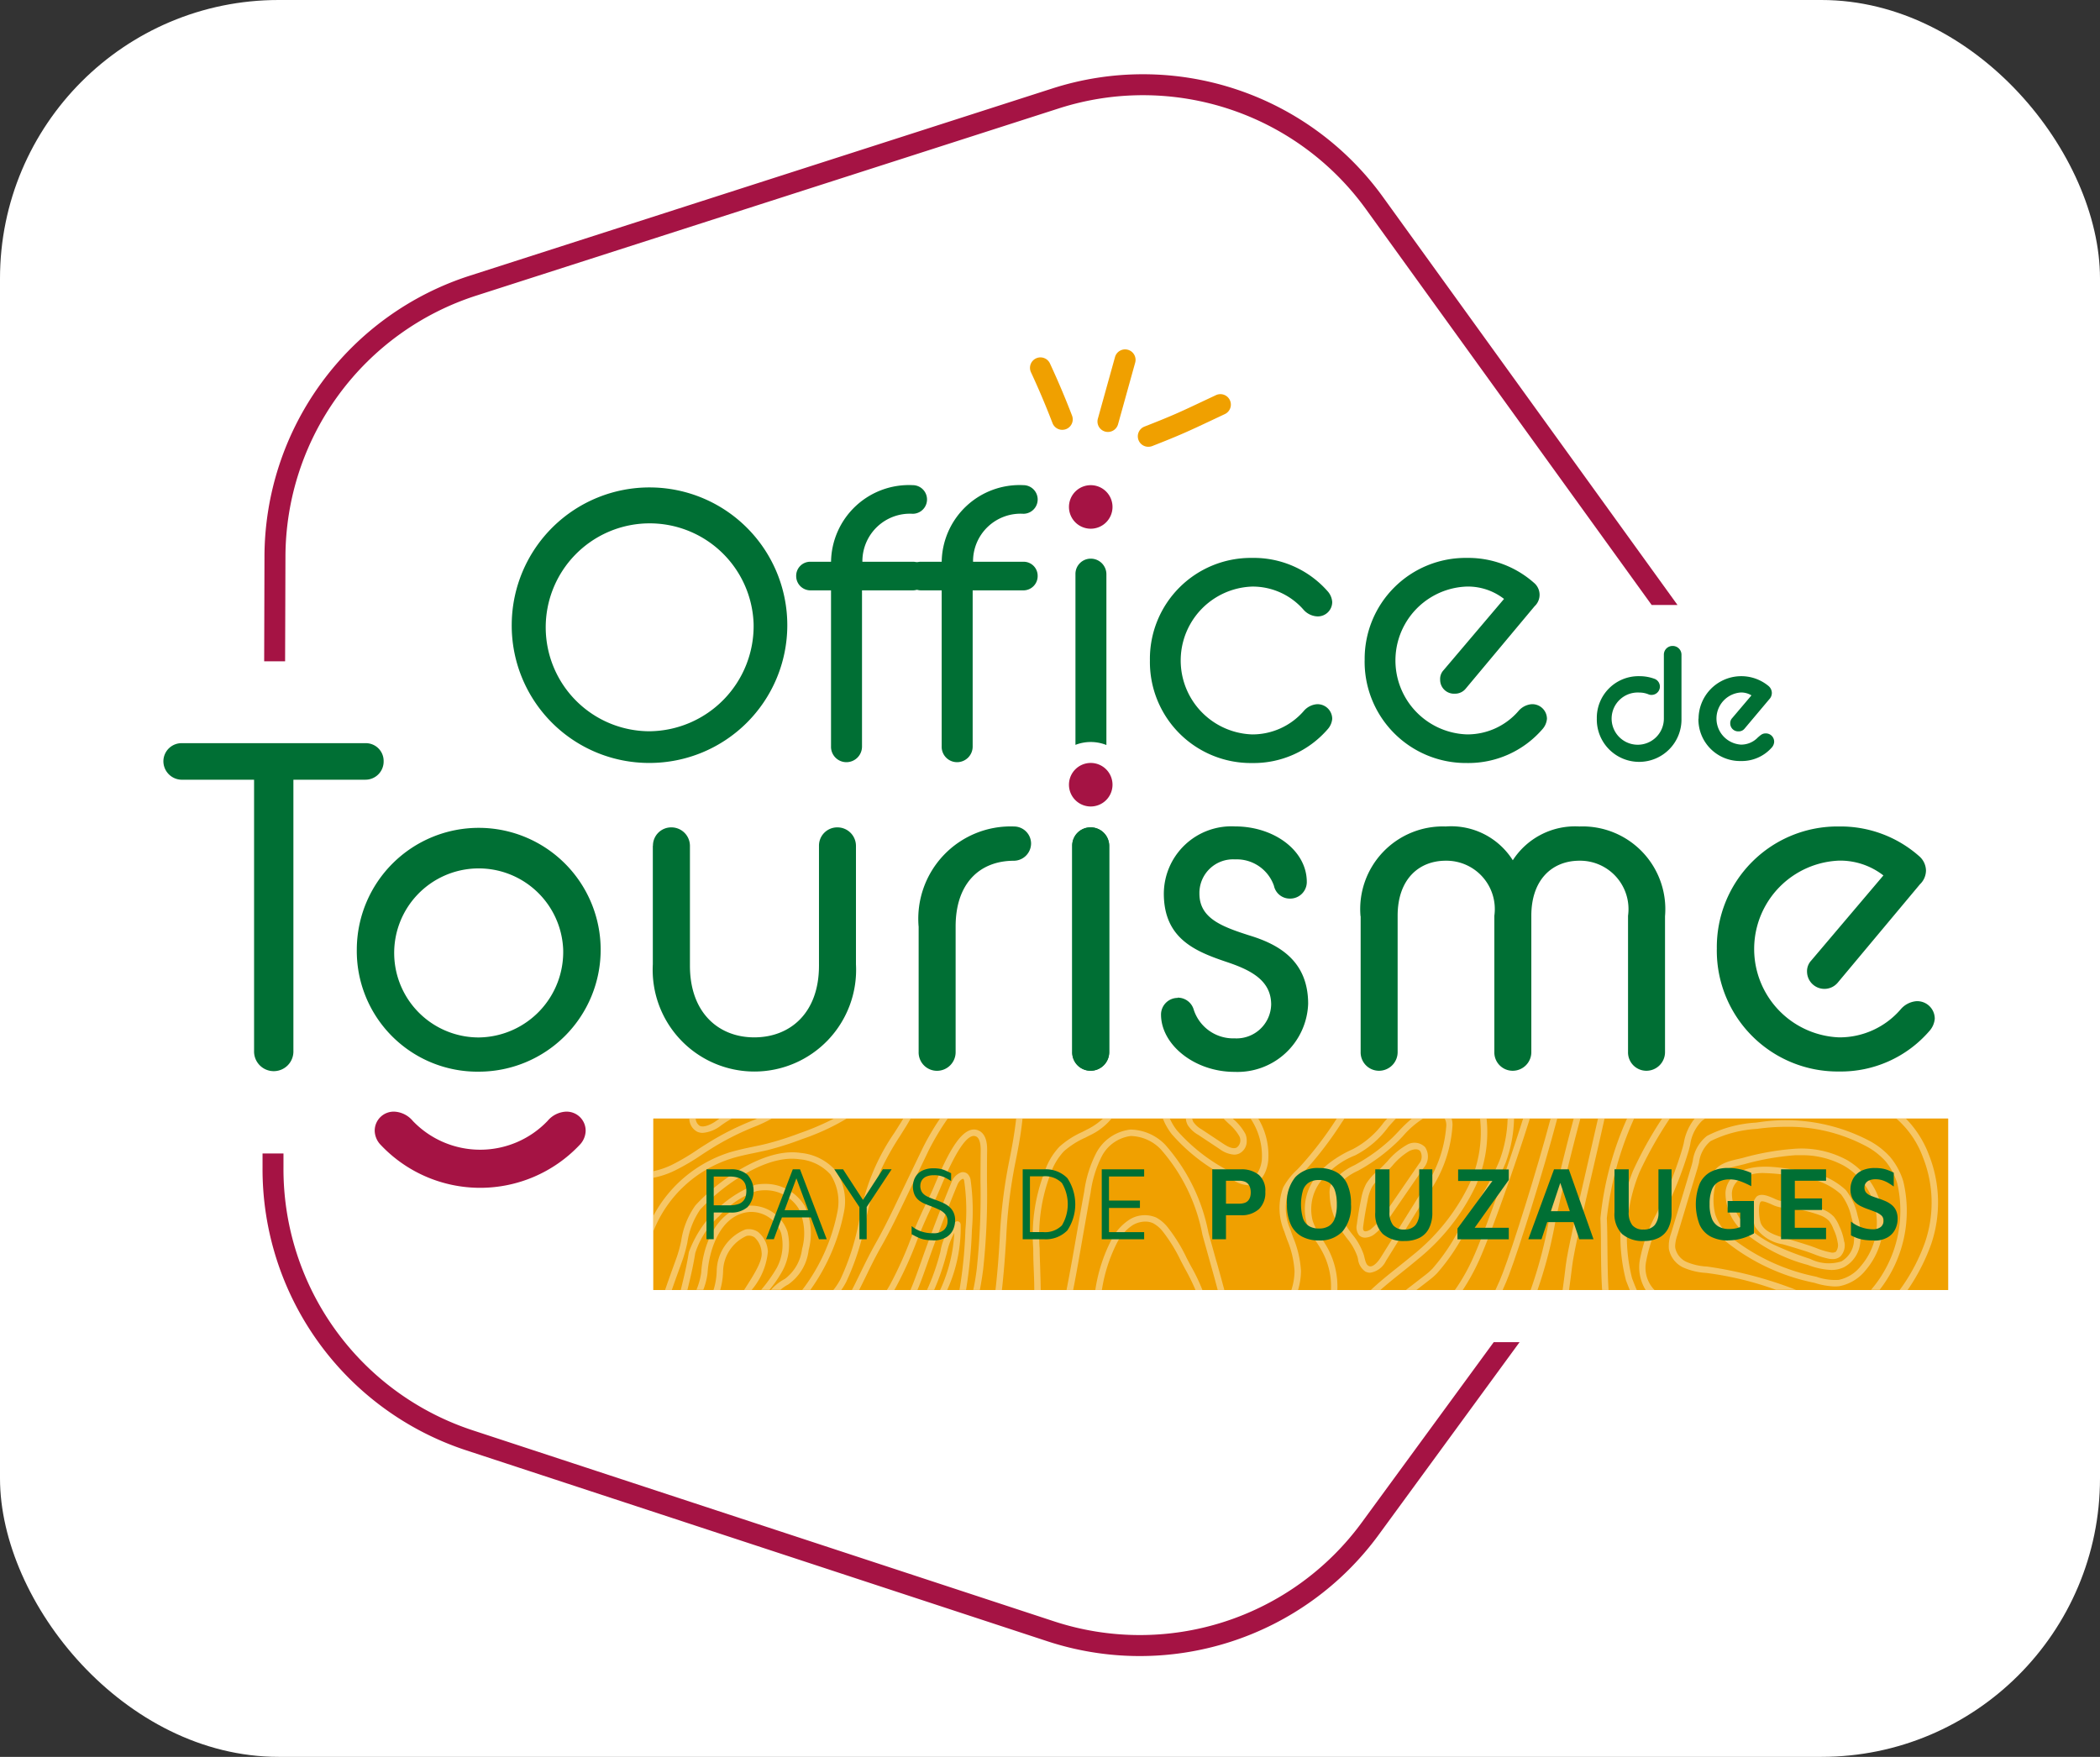 <?xml version="1.0" encoding="UTF-8"?> <svg xmlns="http://www.w3.org/2000/svg" xmlns:xlink="http://www.w3.org/1999/xlink" width="98" height="82" viewBox="0 0 98 82"><rect x="0" y="0" width="98" height="82" fill="#333333" stroke="none"/><defs><clipPath id="clip-path"><rect id="Rectangle_5" data-name="Rectangle 5" width="83.286" height="73.829" fill="none"></rect></clipPath><clipPath id="clip-path-3"><rect id="Rectangle_3" data-name="Rectangle 3" width="59.948" height="8.005" fill="none"></rect></clipPath></defs><g id="Groupe_8" data-name="Groupe 8" transform="translate(-409 601)"><rect id="Rectangle_6" data-name="Rectangle 6" width="98" height="82" rx="13" transform="translate(409 -601)" fill="#fff"></rect><g id="Groupe_7" data-name="Groupe 7" transform="translate(416.625 -597.534)"><g id="Groupe_6" data-name="Groupe 6" clip-path="url(#clip-path)"><g id="Groupe_5" data-name="Groupe 5"><g id="Groupe_4" data-name="Groupe 4" clip-path="url(#clip-path)"><path id="Tracé_1" data-name="Tracé 1" d="M79,5.748A13.812,13.812,0,0,0,63.541.668L36.4,9.393a13.807,13.807,0,0,0-9.61,13.135L26.776,27.4h.977l.016-4.87A12.836,12.836,0,0,1,36.7,10.323L63.84,1.6A12.834,12.834,0,0,1,78.209,6.32L91.526,24.772h1.206Zm-.986,61.824a12.835,12.835,0,0,1-14.4,4.629L36.531,63.3a12.833,12.833,0,0,1-8.854-12.265l0-.664H26.7l0,.662a13.812,13.812,0,0,0,9.525,13.2l27.084,8.9A13.811,13.811,0,0,0,78.8,68.151l6.561-8.972H84.155Z" transform="translate(-22.073 0)" fill="#a51344"></path><path id="Tracé_2" data-name="Tracé 2" d="M4.232,181.864H.863A.865.865,0,0,1,0,181a.848.848,0,0,1,.863-.842H9.436a.83.83,0,0,1,.842.842.848.848,0,0,1-.842.863H6.067v12.655a.918.918,0,1,1-1.835,0Z" transform="translate(0 -148.937)" fill="#006f34"></path><path id="Tracé_3" data-name="Tracé 3" d="M52.08,208.311a5.69,5.69,0,1,1,5.7,5.722,5.632,5.632,0,0,1-5.7-5.722m9.63,0a3.945,3.945,0,1,0-3.931,4.125,3.989,3.989,0,0,0,3.931-4.125" transform="translate(-43.054 -167.48)" fill="#006f34"></path><path id="Tracé_4" data-name="Tracé 4" d="M131.813,203.7a.852.852,0,0,1,.863-.863.865.865,0,0,1,.863.863v5.592c0,2.2,1.34,3.346,3,3.346,1.684,0,3.022-1.144,3.022-3.346V203.7a.852.852,0,0,1,.863-.863.865.865,0,0,1,.863.863v5.528a4.747,4.747,0,1,1-9.48,0V203.7Z" transform="translate(-108.967 -167.686)" fill="#006f34"></path><path id="Tracé_5" data-name="Tracé 5" d="M203.36,207.253a4.31,4.31,0,0,1,4.449-4.664.8.8,0,0,1,.8.8.812.812,0,0,1-.8.8c-1.6,0-2.721,1.057-2.721,3.066v5.852a.87.87,0,0,1-.863.886.857.857,0,0,1-.863-.886v-5.852Z" transform="translate(-168.117 -167.48)" fill="#006f34"></path><path id="Tracé_6" data-name="Tracé 6" d="M244.73,203.7a.852.852,0,0,1,.863-.863.865.865,0,0,1,.863.863v9.61a.87.87,0,0,1-.863.886.857.857,0,0,1-.863-.886Z" transform="translate(-202.318 -167.686)" fill="#006f34"></path><path id="Tracé_7" data-name="Tracé 7" d="M269.42,210.562a.774.774,0,0,1,.733.518,1.936,1.936,0,0,0,1.922,1.381,1.617,1.617,0,0,0,1.705-1.577c0-1.08-.863-1.577-2.009-1.965-1.49-.5-3-1.08-3-3.218a3.155,3.155,0,0,1,3.326-3.132c1.814,0,3.346,1.123,3.346,2.591a.775.775,0,0,1-.778.778.755.755,0,0,1-.756-.6,1.839,1.839,0,0,0-1.815-1.23,1.57,1.57,0,0,0-1.662,1.6c0,1.144,1.036,1.534,2.31,1.943,1.36.411,2.764,1.166,2.764,3.2a3.3,3.3,0,0,1-3.433,3.175c-1.879,0-3.433-1.274-3.433-2.678a.778.778,0,0,1,.78-.775" transform="translate(-222.084 -167.463)" fill="#006f34"></path><path id="Tracé_8" data-name="Tracé 8" d="M322.36,206.778a3.856,3.856,0,0,1,3.974-4.189,3.4,3.4,0,0,1,3.132,1.577,3.458,3.458,0,0,1,3.109-1.577,3.861,3.861,0,0,1,3.995,4.189v6.327a.87.87,0,0,1-.863.886.857.857,0,0,1-.863-.886v-6.348a2.258,2.258,0,0,0-2.267-2.57c-1.253,0-2.246.863-2.246,2.57v6.348a.87.87,0,0,1-.863.886.857.857,0,0,1-.863-.886v-6.348a2.258,2.258,0,0,0-2.267-2.57c-1.253,0-2.246.863-2.246,2.57v6.348a.87.87,0,0,1-.863.886.857.857,0,0,1-.863-.886v-6.327Z" transform="translate(-266.494 -167.48)" fill="#006f34"></path><path id="Tracé_9" data-name="Tracé 9" d="M418.31,208.311a5.632,5.632,0,0,1,5.7-5.722,5.534,5.534,0,0,1,3.736,1.381.909.909,0,0,1,.324.669.9.9,0,0,1-.281.648l-3.844,4.6a.811.811,0,0,1-1.425-.5.728.728,0,0,1,.194-.539l3.369-3.974a3.288,3.288,0,0,0-2.073-.691,4.128,4.128,0,0,0,0,8.249,3.763,3.763,0,0,0,2.872-1.3,1.083,1.083,0,0,1,.733-.388.818.818,0,0,1,.865.82.99.99,0,0,1-.26.582,5.462,5.462,0,0,1-4.211,1.879,5.641,5.641,0,0,1-5.7-5.719" transform="translate(-345.816 -167.48)" fill="#006f34"></path><path id="Tracé_10" data-name="Tracé 10" d="M244.73,203.7a.852.852,0,0,1,.863-.863.865.865,0,0,1,.863.863v9.61a.87.87,0,0,1-.863.886.857.857,0,0,1-.863-.886Z" transform="translate(-202.318 -167.686)" fill="#006f34"></path><path id="Tracé_11" data-name="Tracé 11" d="M93.8,116.96a6.43,6.43,0,1,1,6.43,6.5,6.412,6.412,0,0,1-6.43-6.5m11.287,0a4.852,4.852,0,1,0-4.858,5.021,4.911,4.911,0,0,0,4.858-5.021" transform="translate(-77.544 -91.316)" fill="#006f34"></path><path id="Tracé_12" data-name="Tracé 12" d="M172.026,114.234a3.635,3.635,0,0,1,3.811-3.575.668.668,0,0,1,0,1.336,2.219,2.219,0,0,0-2.348,2.239h2.348a.655.655,0,0,1,.667.669.666.666,0,0,1-.667.667h-2.366v7.279a.728.728,0,0,1-.723.74.718.718,0,0,1-.723-.74V115.57h-.957a.667.667,0,0,1-.669-.667.656.656,0,0,1,.669-.669Z" transform="translate(-140.869 -91.481)" fill="#006f34"></path><path id="Tracé_13" data-name="Tracé 13" d="M201.826,114.234a3.635,3.635,0,0,1,3.811-3.575.668.668,0,0,1,0,1.336,2.218,2.218,0,0,0-2.348,2.239h2.348a.655.655,0,0,1,.667.669.666.666,0,0,1-.667.667h-2.366v7.279a.728.728,0,0,1-.723.74.718.718,0,0,1-.723-.74V115.57h-.957a.667.667,0,0,1-.669-.667.656.656,0,0,1,.669-.669Z" transform="translate(-165.505 -91.481)" fill="#006f34"></path><path id="Tracé_14" data-name="Tracé 14" d="M265.65,135.044a4.71,4.71,0,0,1,4.768-4.785,4.586,4.586,0,0,1,3.522,1.553.837.837,0,0,1,.217.506.671.671,0,0,1-.723.669.913.913,0,0,1-.613-.307,3.145,3.145,0,0,0-2.4-1.083,3.452,3.452,0,0,0,0,6.9,3.175,3.175,0,0,0,2.4-1.083.9.9,0,0,1,.613-.326.684.684,0,0,1,.723.686.837.837,0,0,1-.217.487,4.571,4.571,0,0,1-3.522,1.572,4.713,4.713,0,0,1-4.768-4.787" transform="translate(-219.612 -107.685)" fill="#006f34"></path><path id="Tracé_15" data-name="Tracé 15" d="M323.48,135.044a4.71,4.71,0,0,1,4.768-4.785,4.627,4.627,0,0,1,3.125,1.156.729.729,0,0,1,.036,1.1l-3.215,3.847a.637.637,0,0,1-.506.234.646.646,0,0,1-.686-.65.6.6,0,0,1,.163-.451l2.818-3.322a2.748,2.748,0,0,0-1.733-.577,3.452,3.452,0,0,0,0,6.9,3.145,3.145,0,0,0,2.4-1.083.909.909,0,0,1,.613-.326.684.684,0,0,1,.723.686.837.837,0,0,1-.217.487,4.571,4.571,0,0,1-3.522,1.572,4.727,4.727,0,0,1-4.769-4.788" transform="translate(-267.42 -107.685)" fill="#006f34"></path><path id="Tracé_16" data-name="Tracé 16" d="M385.99,157.359a1.945,1.945,0,0,1,1.979-1.979,2.035,2.035,0,0,1,.724.127.388.388,0,0,1-.149.747.328.328,0,0,1-.149-.029,1.128,1.128,0,0,0-.425-.081,1.219,1.219,0,1,0,1.149,1.217V154.38a.405.405,0,0,1,.411-.411.409.409,0,0,1,.411.411v2.979a1.976,1.976,0,1,1-3.951,0" transform="translate(-319.097 -127.286)" fill="#006f34"></path><path id="Tracé_17" data-name="Tracé 17" d="M413.39,164.088a1.993,1.993,0,0,1,3.27-1.516.43.43,0,0,1,.149.314.424.424,0,0,1-.12.3l-1.149,1.366a.344.344,0,0,1-.284.133.369.369,0,0,1-.388-.373.332.332,0,0,1,.09-.246l.9-1.061a.918.918,0,0,0-.492-.135,1.219,1.219,0,0,0,0,2.433,1.074,1.074,0,0,0,.792-.336c.12-.1.2-.187.359-.187a.387.387,0,0,1,.4.4.434.434,0,0,1-.12.269,1.863,1.863,0,0,1-1.433.62,1.942,1.942,0,0,1-1.981-1.974" transform="translate(-341.748 -134.015)" fill="#006f34"></path><path id="Tracé_18" data-name="Tracé 18" d="M244.866,185.479a1.016,1.016,0,1,1-1.016,1.016,1.016,1.016,0,0,1,1.016-1.016" transform="translate(-201.59 -153.335)" fill="#a51344"></path><path id="Tracé_19" data-name="Tracé 19" d="M244.866,110.669a1.016,1.016,0,1,1-1.016,1.016,1.016,1.016,0,0,1,1.016-1.016" transform="translate(-201.59 -91.49)" fill="#a51344"></path><path id="Tracé_20" data-name="Tracé 20" d="M262.884,88.608a.488.488,0,0,1-.178-.943c1.3-.508,1.678-.686,2.679-1.159l.655-.308a.488.488,0,0,1,.416.884l-.653.308c-1,.471-1.409.665-2.742,1.187a.521.521,0,0,1-.177.031" transform="translate(-216.921 -71.221)" fill="#f0a000"></path><path id="Tracé_21" data-name="Tracé 21" d="M252.015,77.948a.487.487,0,0,1-.471-.619l.8-2.877a.488.488,0,0,1,.941.262l-.8,2.877a.49.49,0,0,1-.47.357" transform="translate(-207.935 -61.253)" fill="#f0a000"></path><path id="Tracé_22" data-name="Tracé 22" d="M234.862,79.635a.489.489,0,0,1-.456-.314c-.307-.8-.645-1.6-1.005-2.373a.488.488,0,0,1,.886-.411c.371.8.717,1.617,1.031,2.435a.489.489,0,0,1-.281.631.511.511,0,0,1-.175.031" transform="translate(-192.914 -63.039)" fill="#f0a000"></path><path id="Tracé_23" data-name="Tracé 23" d="M66.464,280.95a.98.98,0,0,0,.288-.648.888.888,0,0,0-.936-.912,1.2,1.2,0,0,0-.841.432,4.351,4.351,0,0,1-6.289,0,1.2,1.2,0,0,0-.841-.432.887.887,0,0,0-.936.912.98.98,0,0,0,.288.648,6.38,6.38,0,0,0,9.267,0" transform="translate(-47.047 -230.97)" fill="#a51344"></path><rect id="Rectangle_1" data-name="Rectangle 1" width="60.42" height="8.001" transform="translate(22.866 48.743)" fill="#f0a000"></rect><rect id="Rectangle_2" data-name="Rectangle 2" width="60.42" height="8.001" transform="translate(22.866 48.743)" fill="#f0a000"></rect><path id="Tracé_24" data-name="Tracé 24" d="M246.319,130.459a.712.712,0,0,0-.719.723v7.968a1.972,1.972,0,0,1,1.444.007v-7.975a.728.728,0,0,0-.724-.723" transform="translate(-203.037 -107.85)" fill="#006f34"></path><g id="Groupe_3" data-name="Groupe 3" transform="translate(22.867 48.741)" opacity="0.4"><g id="Groupe_2" data-name="Groupe 2"><g id="Groupe_1" data-name="Groupe 1" clip-path="url(#clip-path-3)"><path id="Tracé_25" data-name="Tracé 25" d="M143.016,281.251c-.042.026-.085.055-.123.085-.326.234-.636.333-.8.255a.421.421,0,0,1-.189-.34h-.3a.7.7,0,0,0,.366.612.61.61,0,0,0,.263.055,1.607,1.607,0,0,0,.844-.34,4.987,4.987,0,0,1,.515-.329h-.572Z" transform="translate(-139.928 -281.249)" fill="#fff"></path><path id="Tracé_26" data-name="Tracé 26" d="M207.18,309.057a.151.151,0,0,0-.092-.13.154.154,0,0,0-.156.019,2.5,2.5,0,0,0-.693,1.381l-.026.1a10.56,10.56,0,0,1-.6,1.691h.333a11.084,11.084,0,0,0,.56-1.612l.029-.1a3.334,3.334,0,0,1,.352-.955,7.247,7.247,0,0,1-.662,2.671h.329a7,7,0,0,0,.629-3.066" transform="translate(-192.844 -304.119)" fill="#fff"></path><path id="Tracé_27" data-name="Tracé 27" d="M203.988,296.073a.519.519,0,0,0-.133-.293.334.334,0,0,0-.3-.085.766.766,0,0,0-.459.456c-.5,1.218-.981,2.466-1.418,3.71-.156.44-.312.889-.5,1.326h.326c.17-.4.315-.818.459-1.225.437-1.241.908-2.485,1.411-3.695.062-.147.177-.263.274-.267a.266.266,0,0,1,.042.123,9.8,9.8,0,0,1,.052,2.251,20.733,20.733,0,0,1-.277,2.811h.307a21.737,21.737,0,0,0,.274-2.8,10.455,10.455,0,0,0-.059-2.317" transform="translate(-189.182 -293.186)" fill="#fff"></path><path id="Tracé_28" data-name="Tracé 28" d="M199.078,284.235c-.8-.3-1.541,1.426-2.026,2.57-.1.244-.2.452-.255.57a19.964,19.964,0,0,0-.853,1.929,17.84,17.84,0,0,1-.974,2.151c-.045.081-.092.159-.14.237h.345c.019-.029.04-.062.055-.092a17.994,17.994,0,0,0,.993-2.185,20.292,20.292,0,0,1,.841-1.9c.066-.126.152-.333.263-.593.315-.74,1.029-2.421,1.56-2.421a.294.294,0,0,1,.085.016c.159.059.237.286.234.674-.007.47-.007.938-.01,1.407a32.865,32.865,0,0,1-.17,4.081q-.062.523-.166,1.01h.307c.062-.312.114-.638.156-.97a32.282,32.282,0,0,0,.177-4.121c0-.47,0-.936.007-1.4v-.068c0-.241-.031-.743-.428-.893" transform="translate(-183.933 -283.689)" fill="#fff"></path><path id="Tracé_29" data-name="Tracé 29" d="M189.863,281.251a.12.12,0,0,1-.01.016,11.864,11.864,0,0,0-.889,1.492l-1.1,2.3c-.341.711-.693,1.447-1.092,2.147-.3.525-.529,1-.752,1.463-.1.2-.192.393-.289.582h-.336c.118-.23.234-.47.355-.717.225-.463.459-.944.759-1.477.392-.693.743-1.423,1.081-2.13l1.107-2.3a11.834,11.834,0,0,1,.808-1.378h.362Z" transform="translate(-176.129 -281.249)" fill="#fff"></path><path id="Tracé_30" data-name="Tracé 30" d="M150.651,312.068a1.276,1.276,0,0,0-.456-.893.783.783,0,0,0-.6-.114,2.121,2.121,0,0,0-1.331,1.918,3.292,3.292,0,0,1-.118.8c-.01.033-.019.068-.033.107h.315a.091.091,0,0,1,.007-.029,3.644,3.644,0,0,0,.127-.86,1.847,1.847,0,0,1,1.092-1.636.464.464,0,0,1,.374.066,1.03,1.03,0,0,1,.329.693c.062.381-.352,1.036-.688,1.563l-.126.2h.359a.21.21,0,0,1,.026-.042,3.211,3.211,0,0,0,.726-1.773" transform="translate(-145.309 -305.881)" fill="#fff"></path><path id="Tracé_31" data-name="Tracé 31" d="M147.8,305.892a1.791,1.791,0,0,0-1.671-1.2.751.751,0,0,0-.088,0c-1.437.1-2.18,1.691-2.262,3.13a3.388,3.388,0,0,1-.222.8h.319a3.175,3.175,0,0,0,.2-.785c.055-.945.537-2.752,1.981-2.851a1.486,1.486,0,0,1,1.452.99,2.281,2.281,0,0,1-.2,1.615,7.158,7.158,0,0,1-.73,1.029h.385a5.423,5.423,0,0,0,.619-.906,2.552,2.552,0,0,0,.217-1.827" transform="translate(-141.548 -300.627)" fill="#fff"></path><path id="Tracé_32" data-name="Tracé 32" d="M145.119,299.863a2.141,2.141,0,0,0-1.856-1.014,2.365,2.365,0,0,0-.44.042,5.388,5.388,0,0,0-3.1,3.14c-.092.589-.234,1.189-.378,1.769h.31c.14-.567.277-1.147.367-1.723a3.894,3.894,0,0,1,1.114-1.721,4.147,4.147,0,0,1,1.74-1.17,1.954,1.954,0,0,1,.388-.04,1.822,1.822,0,0,1,1.586.863,2.7,2.7,0,0,1,.156,1.873,2.054,2.054,0,0,1-.8,1.4,2.266,2.266,0,0,0-.648.511H144a1.633,1.633,0,0,1,.352-.244,2.274,2.274,0,0,0,.962-1.615,3,3,0,0,0-.191-2.076" transform="translate(-138.068 -295.799)" fill="#fff"></path><path id="Tracé_33" data-name="Tracé 33" d="M143.06,291.2a2.48,2.48,0,0,0-1.629-.825c-1.721-.27-3.929,1.359-4.917,2.45a3.781,3.781,0,0,0-.664,1.659,6.175,6.175,0,0,1-.2.737l-.118.329c-.173.475-.293.815-.433,1.222h.315c.127-.366.241-.685.4-1.118l.118-.333a6.779,6.779,0,0,0,.208-.77,3.668,3.668,0,0,1,.593-1.525c.88-.967,2.743-2.381,4.288-2.381a2.668,2.668,0,0,1,.359.026,2.2,2.2,0,0,1,1.44.714,2.346,2.346,0,0,1,.322,1.736,8.8,8.8,0,0,1-1.641,3.648h.378a9.323,9.323,0,0,0,1.563-3.61,2.529,2.529,0,0,0-.383-1.96" transform="translate(-134.554 -288.77)" fill="#fff"></path><path id="Tracé_34" data-name="Tracé 34" d="M184,281.259c-.066.114-.133.229-.2.341-.1.159-.2.319-.3.478a12.862,12.862,0,0,0-.863,1.529,13.145,13.145,0,0,0-.74,2.459,11.665,11.665,0,0,1-.912,2.832,3.063,3.063,0,0,1-.222.362h-.367a3.356,3.356,0,0,0,.326-.5A11.367,11.367,0,0,0,181.6,286a10.045,10.045,0,0,1,1.641-4.078c.1-.156.2-.315.3-.475.04-.062.075-.123.111-.185H184Z" transform="translate(-171.995 -281.257)" fill="#fff"></path><path id="Tracé_35" data-name="Tracé 35" d="M140.979,281.259a.122.122,0,0,0-.016.01,10.807,10.807,0,0,1-2.074.951,14.739,14.739,0,0,1-1.563.5c-.225.055-.449.1-.678.149-.338.068-.688.144-1.019.244a5.788,5.788,0,0,0-3.669,3.4v-.723a6.133,6.133,0,0,1,3.58-2.962c.345-.1.7-.179,1.045-.251.225-.045.447-.092.667-.147a14.5,14.5,0,0,0,1.53-.489,12.389,12.389,0,0,0,1.593-.678Z" transform="translate(-131.958 -281.257)" fill="#fff"></path><path id="Tracé_36" data-name="Tracé 36" d="M137.475,281.251a6.438,6.438,0,0,1-.723.348,12.559,12.559,0,0,0-2.133,1.074q-.221.138-.437.281a10.448,10.448,0,0,1-1.248.73,4.01,4.01,0,0,1-.984.329v-.307a3.744,3.744,0,0,0,.856-.293,10.189,10.189,0,0,0,1.208-.714c.149-.1.293-.189.444-.284a12.977,12.977,0,0,1,2.185-1.1c.052-.019.1-.042.156-.066h.676Z" transform="translate(-131.95 -281.249)" fill="#fff"></path><path id="Tracé_37" data-name="Tracé 37" d="M237.85,281.259a2.913,2.913,0,0,1-1.019.785l-.218.111a3.873,3.873,0,0,0-.984.629,2.915,2.915,0,0,0-.633,1.074,8.086,8.086,0,0,0-.5,3.473c0,.267.014.551.023.86.01.329.023.681.026,1.069h-.3c0-.385-.016-.733-.029-1.055s-.019-.6-.019-.87a8.19,8.19,0,0,1,.525-3.577,3.1,3.1,0,0,1,.7-1.189,4.044,4.044,0,0,1,1.055-.681l.215-.111a3.119,3.119,0,0,0,.759-.518Z" transform="translate(-216.471 -281.257)" fill="#fff"></path><path id="Tracé_38" data-name="Tracé 38" d="M255.415,309.67c-.075-.137-.147-.274-.218-.414a7.456,7.456,0,0,0-.882-1.423,1.745,1.745,0,0,0-.53-.449,1.35,1.35,0,0,0-1.274.111,2.466,2.466,0,0,0-.821.934,7.566,7.566,0,0,0-.749,2.336h.307a7.326,7.326,0,0,1,.7-2.189,2.179,2.179,0,0,1,.719-.825,1.161,1.161,0,0,1,.607-.178.84.84,0,0,1,.374.081,1.481,1.481,0,0,1,.437.374,7.408,7.408,0,0,1,.844,1.369c.075.14.147.281.222.418a9.762,9.762,0,0,1,.466.951h.322a8.093,8.093,0,0,0-.527-1.1" transform="translate(-230.319 -302.763)" fill="#fff"></path><path id="Tracé_39" data-name="Tracé 39" d="M250.2,290.365l-.374-1.34a8.658,8.658,0,0,0-2.029-4.132,2.311,2.311,0,0,0-1.612-.7,2.074,2.074,0,0,0-1.593,1.081,5.546,5.546,0,0,0-.567,1.811q-.177.962-.341,1.925c-.152.877-.31,1.778-.485,2.671h.31c.173-.877.322-1.759.473-2.619.114-.641.225-1.284.341-1.922a5.274,5.274,0,0,1,.53-1.714,1.781,1.781,0,0,1,1.345-.932,2,2,0,0,1,1.4.622,8.4,8.4,0,0,1,1.944,3.991l.374,1.34c.114.407.23.818.338,1.234h.31c-.116-.44-.239-.88-.36-1.314" transform="translate(-223.92 -283.679)" fill="#fff"></path><path id="Tracé_40" data-name="Tracé 40" d="M225.307,281.259c-.071.7-.2,1.4-.341,2.085a23.322,23.322,0,0,0-.423,3.535c-.036.541-.071,1.1-.137,1.785-.016.173-.036.374-.062.6h-.3c.026-.23.049-.444.066-.626.066-.678.1-1.234.133-1.775a23.708,23.708,0,0,1,.433-3.577c.133-.662.26-1.341.333-2.022h.3Z" transform="translate(-208.081 -281.257)" fill="#fff"></path><path id="Tracé_41" data-name="Tracé 41" d="M273.592,281.259h-.359a3.108,3.108,0,0,1,.525,1.929c-.04.393-.241.837-.593.877a1.014,1.014,0,0,1-.589-.189,8.362,8.362,0,0,1-2.781-2.069,2.685,2.685,0,0,1-.329-.548h-.326a2.918,2.918,0,0,0,.418.73,8.6,8.6,0,0,0,2.877,2.151,1.472,1.472,0,0,0,.685.23.767.767,0,0,0,.085-.007c.518-.059.8-.619.853-1.147a3.325,3.325,0,0,0-.464-1.957" transform="translate(-245.365 -281.257)" fill="#fff"></path><path id="Tracé_42" data-name="Tracé 42" d="M278.058,281.952a2.421,2.421,0,0,0-.551-.664l-.019-.019h-.43c.071.078.156.156.241.237a2.28,2.28,0,0,1,.489.577.416.416,0,0,1-.118.537c-.178.088-.419-.042-.633-.182l-1-.664a1.164,1.164,0,0,1-.392-.352.477.477,0,0,1-.049-.152h-.3a.76.76,0,0,0,.088.3,1.383,1.383,0,0,0,.489.456l1,.664a1.282,1.282,0,0,0,.671.26.554.554,0,0,0,.26-.059.636.636,0,0,0,.333-.589.777.777,0,0,0-.076-.35" transform="translate(-250.449 -281.266)" fill="#fff"></path><path id="Tracé_43" data-name="Tracé 43" d="M324.5,288a.694.694,0,0,0-.86-.1,3.3,3.3,0,0,0-.9.763c-.144.149-.277.293-.4.4a2.583,2.583,0,0,0-.581.633,2.365,2.365,0,0,0-.244.726c-.081.393-.149.792-.2,1.185a.6.6,0,0,0,.1.5.384.384,0,0,0,.289.118.761.761,0,0,0,.419-.149,3.7,3.7,0,0,0,.811-.925l1.5-2.182A.8.8,0,0,0,324.5,288m-.3.8-1.5,2.185a3.362,3.362,0,0,1-.74.851c-.111.078-.26.126-.315.068s-.04-.152-.026-.255c.052-.388.121-.778.2-1.163a2.108,2.108,0,0,1,.211-.638,2.24,2.24,0,0,1,.518-.555,5.267,5.267,0,0,0,.419-.418,3.114,3.114,0,0,1,.808-.7c.225-.1.407-.1.5.016a.517.517,0,0,1-.071.6" transform="translate(-288.488 -286.666)" fill="#fff"></path><path id="Tracé_44" data-name="Tracé 44" d="M319.76,281.259h-.333a.633.633,0,0,1,.075.326,5.907,5.907,0,0,1-1.2,3.166l-1.863,2.995c-.033.052-.329.515-.563.388-.111-.059-.149-.218-.192-.388-.01-.04-.019-.078-.029-.118a2.991,2.991,0,0,0-.556-.984c-.1-.133-.2-.267-.289-.407a2.924,2.924,0,0,1-.447-1.463.666.666,0,0,1,.068-.374,2.7,2.7,0,0,1,.951-.707c.153-.085.3-.166.419-.244a8.527,8.527,0,0,0,1.444-1.13c.075-.075.152-.156.229-.237a4.271,4.271,0,0,1,.941-.821h-.525a6.682,6.682,0,0,0-.636.615c-.075.078-.149.156-.225.234a8.011,8.011,0,0,1-1.4,1.085c-.118.074-.255.152-.4.234a2.955,2.955,0,0,0-1.062.808.97.97,0,0,0-.111.548,3.178,3.178,0,0,0,.492,1.612c.092.147.2.286.3.43a2.724,2.724,0,0,1,.508.882l.026.107a.819.819,0,0,0,.341.582.492.492,0,0,0,.225.055.976.976,0,0,0,.737-.551l1.863-2.995a6.136,6.136,0,0,0,1.244-3.34,1,1,0,0,0-.042-.307" transform="translate(-282.5 -281.257)" fill="#fff"></path><path id="Tracé_45" data-name="Tracé 45" d="M311.2,281.259c-.059.062-.114.123-.17.189a4.2,4.2,0,0,1-1.447,1.244,5.34,5.34,0,0,0-1.04.607,3.23,3.23,0,0,0-.711.733,2.448,2.448,0,0,0-.393,2.1,3.788,3.788,0,0,0,.47.908,4.707,4.707,0,0,1,.263.437,3.4,3.4,0,0,1,.4,1.788h.3a3.769,3.769,0,0,0-.437-1.929c-.085-.156-.178-.307-.277-.459a3.579,3.579,0,0,1-.433-.834,2.145,2.145,0,0,1,.352-1.834,3.76,3.76,0,0,1,1.626-1.234,4.436,4.436,0,0,0,1.551-1.329c.114-.13.229-.258.348-.381H311.2Zm4.631,0h-.3a5.77,5.77,0,0,1-.478,3.017,9.53,9.53,0,0,1-2.641,3.34c-.244.2-.492.4-.743.6-.418.333-.841.671-1.232,1.043h.444c.319-.281.652-.548.977-.808.251-.2.5-.4.749-.61a9.832,9.832,0,0,0,2.723-3.444,6.083,6.083,0,0,0,.506-3.142" transform="translate(-276.954 -281.257)" fill="#fff"></path><path id="Tracé_46" data-name="Tracé 46" d="M303.185,281.259a16.938,16.938,0,0,1-1.723,2.255l-.121.126a3.159,3.159,0,0,0-.659.841,2.8,2.8,0,0,0,.052,2.04c.042.127.088.256.133.385a4.435,4.435,0,0,1,.348,1.473,2.923,2.923,0,0,1-.147.882h.312a3.22,3.22,0,0,0,.137-.882,4.794,4.794,0,0,0-.366-1.574c-.045-.123-.092-.251-.133-.378a2.426,2.426,0,0,1-.066-1.818,2.811,2.811,0,0,1,.6-.756l.123-.13a16.889,16.889,0,0,0,1.756-2.3q.06-.083.114-.166h-.36Zm7.974,0a6.019,6.019,0,0,1-.385,1.977,12.115,12.115,0,0,1-1.437,2.508c-.177.256-.348.548-.53.853a9.165,9.165,0,0,1-1.156,1.667h0a2.984,2.984,0,0,1-.286.258c-.153.121-.307.237-.463.359s-.326.251-.489.378h.492l.182-.14c.153-.118.31-.237.463-.359a2.828,2.828,0,0,0,.319-.286,9.335,9.335,0,0,0,1.2-1.723c.178-.3.348-.586.518-.837a12.45,12.45,0,0,0,1.473-2.574,6.359,6.359,0,0,0,.4-2.081Z" transform="translate(-271.296 -281.257)" fill="#fff"></path><path id="Tracé_47" data-name="Tracé 47" d="M378.722,281.259c-.166.752-.374,1.645-.586,2.561-.414,1.788-.844,3.636-.925,4.31-.045.371-.092.752-.147,1.13h-.3c.059-.392.1-.782.149-1.166.085-.691.5-2.463.932-4.343.2-.863.4-1.74.57-2.492Z" transform="translate(-334.334 -281.257)" fill="#fff"></path><path id="Tracé_48" data-name="Tracé 48" d="M370.491,281.259c-.5,1.847-1.1,4.411-1.2,4.991a20.9,20.9,0,0,1-.8,3.01h-.322a20.371,20.371,0,0,0,.821-3.066c.107-.586.688-3.078,1.189-4.936Z" transform="translate(-327.232 -281.257)" fill="#fff"></path><path id="Tracé_49" data-name="Tracé 49" d="M361.584,281.259c-.662,2.5-1.756,5.984-2.248,7.284-.085.229-.185.466-.3.717H358.7c.137-.286.255-.567.352-.825.485-1.281,1.56-4.695,2.222-7.177Z" transform="translate(-319.404 -281.257)" fill="#fff"></path><path id="Tracé_50" data-name="Tracé 50" d="M351.276,281.259c-.73,2.336-1.863,5.492-2.366,6.613a9.917,9.917,0,0,1-.763,1.388h-.367a8.989,8.989,0,0,0,.853-1.511c.5-1.1,1.6-4.18,2.329-6.49Z" transform="translate(-310.376 -281.257)" fill="#fff"></path><path id="Tracé_51" data-name="Tracé 51" d="M432.141,304a2.538,2.538,0,0,0-.225-.726,1.728,1.728,0,0,0-.256-.449,1.4,1.4,0,0,0-.541-.348,6.138,6.138,0,0,0-1.892-.378,1.42,1.42,0,0,1-.362-.127c-.281-.121-.6-.257-.811-.088a.867.867,0,0,0-.2.655,2.185,2.185,0,0,0,.123.743,1.905,1.905,0,0,0,1.3.83q.551.156,1.1.333c.107.036.222.078.336.121a4.089,4.089,0,0,0,.737.225,1.117,1.117,0,0,0,.149.01.525.525,0,0,0,.378-.137.757.757,0,0,0,.172-.665m-.374.444a.317.317,0,0,1-.274.045,3.629,3.629,0,0,1-.681-.208c-.118-.042-.234-.088-.348-.123-.367-.118-.737-.23-1.1-.336-.485-.14-.934-.3-1.111-.667-.1-.222-.147-.925-.01-1.033.075-.059.341.059.5.126a1.547,1.547,0,0,0,.459.149,6,6,0,0,1,1.8.359,1.136,1.136,0,0,1,.426.267,1.391,1.391,0,0,1,.2.371,2.195,2.195,0,0,1,.2.636.508.508,0,0,1-.073.414" transform="translate(-376.57 -298.242)" fill="#fff"></path><path id="Tracé_52" data-name="Tracé 52" d="M426.78,296.484a2.89,2.89,0,0,0-.548-1.185,3.328,3.328,0,0,0-2.048-.88l-.147-.029c-.87-.156-2.182-.392-2.962.185a1.126,1.126,0,0,0-.459.834,2.393,2.393,0,0,0,.664,1.678,7.705,7.705,0,0,0,3.185,1.707,3.435,3.435,0,0,0,1.085.234,1.356,1.356,0,0,0,.61-.137,1.469,1.469,0,0,0,.743-1.114,3.191,3.191,0,0,0-.123-1.291m-.173,1.248a1.193,1.193,0,0,1-.581.893,1.953,1.953,0,0,1-1.463-.118,14.585,14.585,0,0,1-1.622-.629,4.943,4.943,0,0,1-1.444-1,2.088,2.088,0,0,1-.582-1.444.825.825,0,0,1,.34-.619,2.036,2.036,0,0,1,1.206-.31,8.876,8.876,0,0,1,1.522.179l.149.029a3.086,3.086,0,0,1,1.873.782,2.64,2.64,0,0,1,.485,1.062,3.007,3.007,0,0,1,.116,1.175" transform="translate(-370.585 -291.96)" fill="#fff"></path><path id="Tracé_53" data-name="Tracé 53" d="M423.828,292.253a3.426,3.426,0,0,0-1.636-2.369,4.452,4.452,0,0,0-2.444-.53,12.264,12.264,0,0,0-2.437.43l-.192.045c-.492.114-1,.23-1.241.752a2.97,2.97,0,0,0-.229,1.182,2.61,2.61,0,0,0,.1.749,2.716,2.716,0,0,0,.792,1.178,9.66,9.66,0,0,0,4.125,1.922,3.5,3.5,0,0,0,.938.17,1.638,1.638,0,0,0,.241-.016,2.08,2.08,0,0,0,1.211-.743,3.419,3.419,0,0,0,.775-2.769m-1,2.574a1.779,1.779,0,0,1-1.026.645,2.576,2.576,0,0,1-1.052-.147,9.4,9.4,0,0,1-4-1.854,2.447,2.447,0,0,1-.714-1.045,2.783,2.783,0,0,1,.118-1.717c.178-.388.577-.478,1.036-.586l.2-.049a12.146,12.146,0,0,1,2.374-.419c.081,0,.159,0,.237,0a4.062,4.062,0,0,1,2.04.492,3.085,3.085,0,0,1,.783,4.684" transform="translate(-366.484 -287.944)" fill="#fff"></path><path id="Tracé_54" data-name="Tracé 54" d="M416.286,284.627a3.254,3.254,0,0,0-.619-1.151,3.612,3.612,0,0,0-1.059-.8,8.4,8.4,0,0,0-5.076-.818l-.118.016a5.751,5.751,0,0,0-2.289.619,1.785,1.785,0,0,0-.671,1.185c-.023.1-.045.185-.075.277q-.3,1.011-.61,2.022l-.326,1.074a1.7,1.7,0,0,0-.1.717,1.2,1.2,0,0,0,.7.882,3.088,3.088,0,0,0,1.045.241,15.1,15.1,0,0,1,3.258.789h.944c-.036-.01-.071-.023-.107-.036a18.511,18.511,0,0,0-4.062-1.052,2.766,2.766,0,0,1-.945-.211.923.923,0,0,1-.534-.655.816.816,0,0,1-.007-.092,1.8,1.8,0,0,1,.1-.5l.326-1.074c.2-.674.407-1.352.61-2.026.029-.1.052-.189.078-.286a1.535,1.535,0,0,1,.541-1.01,5.587,5.587,0,0,1,2.166-.57l.118-.016a9.606,9.606,0,0,1,1.248-.081,7.679,7.679,0,0,1,3.645.863,3.341,3.341,0,0,1,.977.733,2.966,2.966,0,0,1,.556,1.043,5.677,5.677,0,0,1-1.222,4.969h.4a5.965,5.965,0,0,0,1.106-5.057" transform="translate(-357.954 -281.685)" fill="#fff"></path><path id="Tracé_55" data-name="Tracé 55" d="M400.019,281.259a2.5,2.5,0,0,0-.508,1.147c-.023.092-.045.182-.071.27a17.9,17.9,0,0,1-1.074,2.75l-.14.293a7.291,7.291,0,0,0-.766,2.147,2.019,2.019,0,0,0,.277,1.4h.414a1.489,1.489,0,0,1-.392-1.355,6.99,6.99,0,0,1,.737-2.055l.144-.293a18.5,18.5,0,0,0,1.1-2.8c.023-.092.049-.185.071-.281a1.94,1.94,0,0,1,.541-1.107,1.266,1.266,0,0,1,.156-.111h-.483Zm10.939,1.707a4.848,4.848,0,0,0-1.081-1.707h-.452a.967.967,0,0,1,.092.075,4.391,4.391,0,0,1,1.159,1.74,5.733,5.733,0,0,1,.1,3.943,8.63,8.63,0,0,1-1.189,2.244h.371a9.263,9.263,0,0,0,1.1-2.144,6.028,6.028,0,0,0-.1-4.151" transform="translate(-351.428 -281.257)" fill="#fff"></path><path id="Tracé_56" data-name="Tracé 56" d="M393.131,283.827a7.921,7.921,0,0,0-.326,4.887c.075.2.147.385.222.555H392.7c-.059-.144-.118-.293-.177-.449a8.236,8.236,0,0,1,.322-5.1,17.85,17.85,0,0,1,1.362-2.452h.359a18.291,18.291,0,0,0-1.437,2.558" transform="translate(-347.136 -281.266)" fill="#fff"></path><path id="Tracé_57" data-name="Tracé 57" d="M387.27,287.318c.007.678.014,1.371.052,1.941h-.3c-.04-.577-.049-1.263-.055-1.938,0-.508-.007-.988-.026-1.4a14.975,14.975,0,0,1,1.241-4.658h.329a15.3,15.3,0,0,0-1.27,4.646c.021.423.024.9.029,1.412" transform="translate(-342.748 -281.257)" fill="#fff"></path></g></g></g><path id="Tracé_58" data-name="Tracé 58" d="M146.578,296.935v1.246h-.338v-3.262h1.114a1.141,1.141,0,0,1,.806.26,1.144,1.144,0,0,1,0,1.5,1.143,1.143,0,0,1-.806.258Zm0-.336h.733a1.222,1.222,0,0,0,.421-.059.531.531,0,0,0,.237-.159.523.523,0,0,0,.106-.218,1.066,1.066,0,0,0,0-.468.506.506,0,0,0-.343-.378,1.222,1.222,0,0,0-.421-.059h-.733Z" transform="translate(-120.896 -243.809)" fill="#006f34"></path><path id="Tracé_59" data-name="Tracé 59" d="M162.27,298.191l1.249-3.262h.338l1.246,3.262h-.362l-1.087-2.934.071-.01-1.09,2.943h-.366Zm.549-1.017.146-.338H164.5l.024.338Z" transform="translate(-134.148 -243.817)" fill="#006f34"></path><path id="Tracé_60" data-name="Tracé 60" d="M181.832,298.2v-1.5l-1.172-1.764h.409l.991,1.525-.107-.029.974-1.5h.409l-1.222,1.849.057-.225V298.2h-.34Z" transform="translate(-149.351 -243.825)" fill="#006f34"></path><path id="Tracé_61" data-name="Tracé 61" d="M202.5,297.991a2.036,2.036,0,0,1-.4-.035,1.321,1.321,0,0,1-.3-.1c-.088-.042-.184-.092-.286-.147v-.381a1.377,1.377,0,0,0,.4.234,1.6,1.6,0,0,0,.593.1.718.718,0,0,0,.52-.159.541.541,0,0,0,.163-.4.489.489,0,0,0-.107-.329.847.847,0,0,0-.277-.206c-.113-.054-.232-.106-.357-.154-.106-.04-.211-.08-.317-.125a1.155,1.155,0,0,1-.284-.166.708.708,0,0,1-.2-.26.97.97,0,0,1-.026-.678.816.816,0,0,1,.159-.274.785.785,0,0,1,.3-.2,1.178,1.178,0,0,1,.454-.078,1.592,1.592,0,0,1,.312.026,1.163,1.163,0,0,1,.246.078c.078.035.166.076.263.125v.362c-.081-.049-.159-.094-.232-.133a1.087,1.087,0,0,0-.572-.135.846.846,0,0,0-.369.068.461.461,0,0,0-.2.18.485.485,0,0,0-.064.239.526.526,0,0,0,.087.317.631.631,0,0,0,.244.192,3.837,3.837,0,0,0,.364.149c.109.038.218.081.329.13a1.278,1.278,0,0,1,.3.177.787.787,0,0,1,.217.263.842.842,0,0,1,.083.393,1.066,1.066,0,0,1-.094.433.785.785,0,0,1-.319.352,1.134,1.134,0,0,1-.626.146" transform="translate(-166.596 -243.569)" fill="#006f34"></path><path id="Tracé_62" data-name="Tracé 62" d="M231.39,298.191v-3.262h.983a1.412,1.412,0,0,1,1.1.409,2.2,2.2,0,0,1,0,2.442,1.407,1.407,0,0,1-1.1.411Zm.338-.333h.62a1.1,1.1,0,0,0,.873-.314,1.929,1.929,0,0,0,0-1.976,1.1,1.1,0,0,0-.873-.314h-.62Z" transform="translate(-191.289 -243.817)" fill="#006f34"></path><path id="Tracé_63" data-name="Tracé 63" d="M252.68,298.191v-3.262h1.979v.333h-1.641v1.125h1.444v.343h-1.444v1.13h1.641v.333H252.68Z" transform="translate(-208.89 -243.817)" fill="#006f34"></path><path id="Tracé_64" data-name="Tracé 64" d="M283.079,297.071v1.12h-.639v-3.262h1.326a1.266,1.266,0,0,1,.849.26.977.977,0,0,1,.3.787,1.054,1.054,0,0,1-.3.811,1.2,1.2,0,0,1-.849.284Zm0-.539h.607a.8.8,0,0,0,.27-.04.367.367,0,0,0,.166-.114.471.471,0,0,0,.087-.168.743.743,0,0,0,.026-.2.809.809,0,0,0-.026-.21.51.51,0,0,0-.087-.177.4.4,0,0,0-.166-.12.752.752,0,0,0-.27-.042h-.607Z" transform="translate(-233.492 -243.817)" fill="#006f34"></path><path id="Tracé_65" data-name="Tracé 65" d="M304.044,297.958a1.637,1.637,0,0,1-.8-.184,1.206,1.206,0,0,1-.515-.558,2.189,2.189,0,0,1-.179-.946,1.822,1.822,0,0,1,.388-1.263,1.415,1.415,0,0,1,1.107-.428,1.648,1.648,0,0,1,.8.184,1.206,1.206,0,0,1,.515.558,2.19,2.19,0,0,1,.178.946,1.822,1.822,0,0,1-.388,1.263,1.424,1.424,0,0,1-1.109.428m0-.556a.864.864,0,0,0,.463-.113.685.685,0,0,0,.279-.364,1.919,1.919,0,0,0,.094-.657,1.885,1.885,0,0,0-.094-.657.684.684,0,0,0-.279-.359.88.88,0,0,0-.463-.113.864.864,0,0,0-.463.114.7.7,0,0,0-.279.362,2.352,2.352,0,0,0,0,1.314.685.685,0,0,0,.279.359.88.88,0,0,0,.463.113" transform="translate(-250.117 -243.528)" fill="#006f34"></path><path id="Tracé_66" data-name="Tracé 66" d="M327.713,298.264a1.464,1.464,0,0,1-1.033-.329,1.317,1.317,0,0,1-.35-1.005v-2.01h.664v1.99a.937.937,0,0,0,.17.62.644.644,0,0,0,.522.2.658.658,0,0,0,.515-.2.9.9,0,0,0,.18-.62v-1.99h.612v2.01a1.586,1.586,0,0,1-.159.749,1,1,0,0,1-.447.442,1.5,1.5,0,0,1-.672.144" transform="translate(-269.776 -243.809)" fill="#006f34"></path><path id="Tracé_67" data-name="Tracé 67" d="M348.47,298.191v-.5l1.745-2.376.154.156H348.5v-.537h2.364v.489l-1.674,2.347-.187-.113h1.861v.537h-2.4Z" transform="translate(-288.079 -243.817)" fill="#006f34"></path><path id="Tracé_68" data-name="Tracé 68" d="M367.54,298.191l1.2-3.262h.691l1.152,3.262h-.664l-1.024-3.036.282-.029-1.021,3.066Zm.634-.8.154-.508h1.457l.057.508Z" transform="translate(-303.844 -243.817)" fill="#006f34"></path><path id="Tracé_69" data-name="Tracé 69" d="M392.133,298.264a1.464,1.464,0,0,1-1.033-.329,1.317,1.317,0,0,1-.35-1.005v-2.01h.664v1.99a.937.937,0,0,0,.17.62.644.644,0,0,0,.522.2.658.658,0,0,0,.515-.2.9.9,0,0,0,.18-.62v-1.99h.612v2.01a1.586,1.586,0,0,1-.159.749,1,1,0,0,1-.447.442,1.49,1.49,0,0,1-.672.144" transform="translate(-323.032 -243.809)" fill="#006f34"></path><path id="Tracé_70" data-name="Tracé 70" d="M414.159,297.942a1.732,1.732,0,0,1-.809-.177,1.179,1.179,0,0,1-.52-.549,2.656,2.656,0,0,1,0-1.924,1.191,1.191,0,0,1,.52-.555,1.715,1.715,0,0,1,.8-.178,2.613,2.613,0,0,1,.56.059,2.674,2.674,0,0,1,.527.172v.62a4.1,4.1,0,0,0-.508-.23,1.428,1.428,0,0,0-.5-.088,1.081,1.081,0,0,0-.515.113.709.709,0,0,0-.315.367,1.8,1.8,0,0,0-.106.679,1.763,1.763,0,0,0,.107.674.739.739,0,0,0,.312.369.992.992,0,0,0,.49.114,1.553,1.553,0,0,0,.276-.023,1.312,1.312,0,0,0,.243-.066v-.679h-.587V296.1h1.227v1.516a2.681,2.681,0,0,1-.588.239,2.335,2.335,0,0,1-.619.083" transform="translate(-341.136 -243.511)" fill="#006f34"></path><path id="Tracé_71" data-name="Tracé 71" d="M435.6,298.191v-3.262h2.1v.532h-1.457v.827h1.269v.537H436.24v.832H437.7v.532h-2.1Z" transform="translate(-360.109 -243.817)" fill="#006f34"></path><path id="Tracé_72" data-name="Tracé 72" d="M455.385,297.925a3.389,3.389,0,0,1-.421-.024,1.793,1.793,0,0,1-.341-.078,2.206,2.206,0,0,1-.31-.137v-.645a1.506,1.506,0,0,0,.466.262,1.588,1.588,0,0,0,.541.1.59.59,0,0,0,.383-.106.362.362,0,0,0,.13-.3.309.309,0,0,0-.106-.244.946.946,0,0,0-.279-.161c-.116-.045-.243-.094-.381-.142-.1-.036-.192-.076-.284-.12a1.017,1.017,0,0,1-.25-.168.721.721,0,0,1-.177-.256.974.974,0,0,1-.066-.38.986.986,0,0,1,.066-.357.885.885,0,0,1,.2-.317.941.941,0,0,1,.355-.225,1.444,1.444,0,0,1,.515-.083,2.106,2.106,0,0,1,.336.024,1.367,1.367,0,0,1,.272.073,3.007,3.007,0,0,1,.276.121v.645c-.076-.055-.156-.107-.239-.159a1.474,1.474,0,0,0-.27-.125,1.048,1.048,0,0,0-.312-.054.784.784,0,0,0-.291.04.4.4,0,0,0-.189.132.344.344,0,0,0-.066.21.354.354,0,0,0,.081.243.59.59,0,0,0,.229.149c.1.04.206.078.329.118s.237.083.348.132a1.236,1.236,0,0,1,.289.178.743.743,0,0,1,.2.262.93.93,0,0,1,.071.381,1.089,1.089,0,0,1-.12.506.892.892,0,0,1-.364.371,1.235,1.235,0,0,1-.62.14" transform="translate(-375.56 -243.494)" fill="#006f34"></path></g></g></g></g></g></svg> 